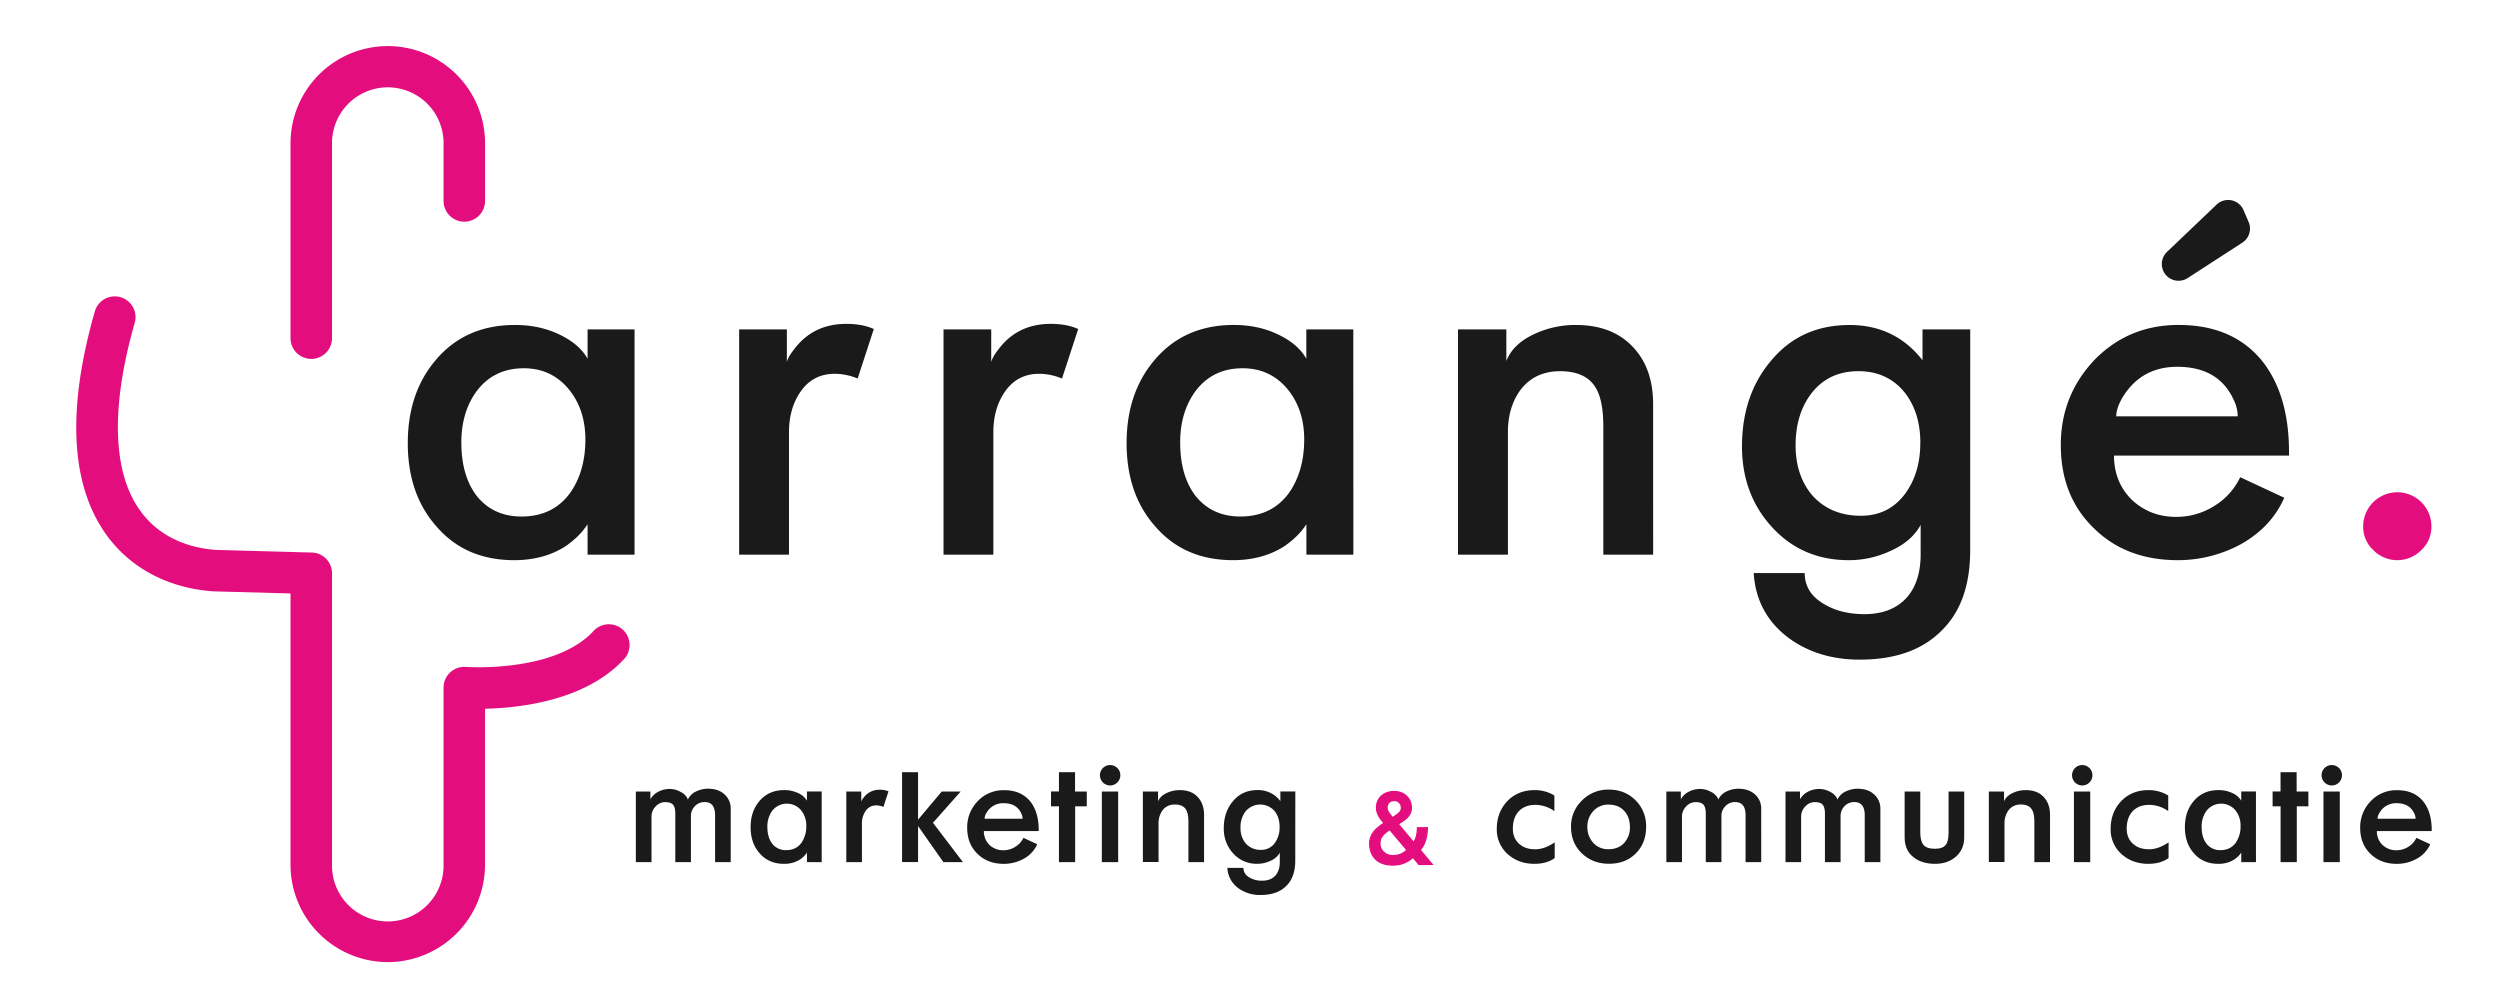<svg id="Laag_1" data-name="Laag 1" xmlns="http://www.w3.org/2000/svg" viewBox="0 0 2006.51 800.76"><defs><style>.cls-1{fill:#1a1a1a;}.cls-2,.cls-3{fill:#e40d7e;}.cls-3{stroke:#e40d7e;stroke-miterlimit:10;}</style></defs><path class="cls-1" d="M1800.65,168.59l4.11,9.55a13.44,13.44,0,0,1-5,16.59l-43.94,28.46a13.44,13.44,0,0,1-19.22-5.06h0a13.44,13.44,0,0,1,2.63-15.94l39.84-38A13.44,13.44,0,0,1,1800.65,168.59Z"/><path class="cls-1" d="M509.29,445.18h-37.7V420.73a56,56,0,0,1-7.51,9.28,74.92,74.92,0,0,1-10.16,8.39q-17.37,11.19-41.23,11.2-38.87,0-62.14-26.8-23.26-25.92-23.26-67.15,0-40,22.08-66.27,23.86-28.56,63.91-28.56,19.44,0,35.05,7.36,16.49,7.67,23.26,19.73V264.35h37.7ZM469.83,352.7q0-24.43-13.85-40.93-13.85-16.2-35.63-16.2-23.85,0-37.7,18.26-12.36,16.79-12.37,41.23,0,26.81,12.37,43,13.26,16.49,35.93,16.49,25.34,0,39.17-19.14Q469.83,378,469.83,352.7Z"/><path class="cls-1" d="M688.35,303.82A48.46,48.46,0,0,0,670.09,300q-18,0-28,15-8.83,13.25-8.84,31.8v98.37h-40V264.35h38.29v26.21q1.17-4.41,5.89-10.3,15.3-20.33,41.82-20.33,12.94,0,22.08,4.13Z"/><path class="cls-1" d="M852.38,303.82A48.42,48.42,0,0,0,834.12,300q-18,0-28,15-8.83,13.25-8.84,31.8v98.37h-40V264.35h38.28v26.21q1.19-4.41,5.89-10.3,15.32-20.33,41.82-20.33,13,0,22.09,4.13Z"/><path class="cls-1" d="M1086.22,445.18h-37.7V420.73A56,56,0,0,1,1041,430a74.31,74.31,0,0,1-10.16,8.39q-17.37,11.19-41.23,11.2-38.86,0-62.14-26.8-23.26-25.92-23.26-67.15,0-40,22.08-66.27,23.87-28.56,63.91-28.56,19.44,0,35,7.36,16.48,7.67,23.26,19.73V264.35h37.7Zm-39.46-92.48q0-24.43-13.84-40.93-13.86-16.2-35.64-16.2-23.85,0-37.7,18.26-12.36,16.79-12.37,41.23,0,26.81,12.37,43,13.26,16.49,35.93,16.49,25.34,0,39.17-19.14Q1046.76,378,1046.76,352.7Z"/><path class="cls-1" d="M1326.83,445.18h-40V342.4q0-21.79-6.48-31.81-8-12.66-28.28-12.66-20,0-31.51,14.72-10.3,13.85-10.3,34.16v98.37h-40.06V264.35H1209v25.33q5.58-14.13,23.56-22.09a77.24,77.24,0,0,1,32.1-6.77q29.16,0,45.65,17.37,16.48,17.08,16.49,46.24Z"/><path class="cls-1" d="M1581.28,441.64q0,42.42-23.27,64.79-23,23-65.38,23-33.57,0-57.42-17.67-25.64-19.44-27.69-51.84h40.94q0,16.5,16.79,25.63,12.95,7.35,31.21,7.36,21.8,0,33.87-13.25,11.19-12.67,11.19-34.76V421.32q-7.37,13.56-25,21.21a78.44,78.44,0,0,1-32.69,7.07q-37.69,0-62.14-27.1-23.57-26.21-23.56-64.2,0-40.65,22.67-68,23.87-29.44,63.62-29.45,36.51,0,58.6,28.27V264.35h38.29Zm-40-86q0-24.45-12.37-40.35-13.84-17.37-37.4-17.37-24.17,0-38,18.25-12.36,16.5-12.36,41.24,0,24.43,13.54,40.34,14.73,16.2,38.88,16.2,22.67,0,35.93-18.26Q1541.23,379.22,1541.23,355.65Z"/><path class="cls-1" d="M1837.2,365.66H1696.72q0,21.21,14.14,35.34,14.72,13.85,35.63,13.84a56.62,56.62,0,0,0,30.34-8.54A54.16,54.16,0,0,0,1798,383l35.34,16.49q-10.3,23.57-35,37.4A106,106,0,0,1,1748,449.6q-41.54,0-67.44-25.63Q1654,398.35,1654,357.12q0-39.75,27.09-68.32,27.39-28,67.45-28,44.18,0,67.73,29.74,20.91,27.1,20.91,72.45ZM1796,334.15a30.58,30.58,0,0,0-3.24-13.25q-12.07-26.5-45.35-26.51-28.58,0-43.59,24.15-5.3,8.83-5.3,15.61Z"/><path class="cls-2" d="M1951.47,422.5a25.61,25.61,0,0,1-8.25,19.14,27,27,0,0,1-38.28,0,25.61,25.61,0,0,1-8.25-19.14,27.39,27.39,0,0,1,54.78,0Z"/><path class="cls-2" d="M249.83,288.05a16.66,16.66,0,0,1-16.66-16.66V114.19a78.08,78.08,0,0,1,156.15,0v47.08a16.66,16.66,0,1,1-33.32,0V114.19a44.76,44.76,0,0,0-89.51,0v157.2A16.66,16.66,0,0,1,249.83,288.05Z"/><path class="cls-2" d="M311.24,772.19a78.16,78.16,0,0,1-78.07-78.08V476.31l-61.1-1.67-.69,0c-36.74-2.54-67.56-19.06-86.78-46.51C56.51,388,53.71,327.84,76.28,249.36a16.66,16.66,0,0,1,32,9.21C88.93,325.94,90.16,378,111.89,409c17,24.27,42.73,31,61.46,32.36l76.93,2.11a16.67,16.67,0,0,1,16.21,16.65v234a44.76,44.76,0,1,0,89.51,0V551.87a16.67,16.67,0,0,1,18-16.61c.68.06,70.42,4.94,101.9-28.29A16.66,16.66,0,1,1,500,529.89c-30.93,32.65-83.25,38.36-110.72,38.94V694.11A78.17,78.17,0,0,1,311.24,772.19Z"/><path class="cls-1" d="M586.48,691.93H573.93V654.36q0-10.61-8.31-10.61a10.43,10.43,0,0,0-7.94,3.32,11.19,11.19,0,0,0-3.14,8.12v36.74H542V653q0-4.71-1.66-6.93t-6.46-2.3a10.28,10.28,0,0,0-7.66,3.5,11.34,11.34,0,0,0-3.32,7.85v36.83H510.33V635.26H522v6.27a15.28,15.28,0,0,1,6.56-6.18,19.31,19.31,0,0,1,8.76-2.13,17.83,17.83,0,0,1,8.68,2.22q4.71,2.31,6.09,6.28a13.47,13.47,0,0,1,6.74-6.56A22,22,0,0,1,568.2,633c5.36,0,9.66,1.42,12.93,4.25a15.13,15.13,0,0,1,5.35,12.18Z"/><path class="cls-1" d="M659.49,691.93H647.67v-7.66a17.55,17.55,0,0,1-2.35,2.9,22.94,22.94,0,0,1-3.18,2.63,23.34,23.34,0,0,1-12.93,3.51q-12.18,0-19.47-8.4-7.29-8.11-7.29-21,0-12.55,6.92-20.77,7.47-9,20-9a25.54,25.54,0,0,1,11,2.3,15.43,15.43,0,0,1,7.29,6.19v-7.38h11.82Zm-12.37-29a19.27,19.27,0,0,0-4.34-12.82,14.94,14.94,0,0,0-23,.64,21.23,21.23,0,0,0-3.88,12.92q0,8.4,3.88,13.48a13.67,13.67,0,0,0,11.26,5.17q7.94,0,12.28-6A22.9,22.9,0,0,0,647.12,662.94Z"/><path class="cls-1" d="M709.05,647.62a15.14,15.14,0,0,0-5.72-1.2,10,10,0,0,0-8.77,4.71,17.6,17.6,0,0,0-2.77,10v30.83H679.24V635.26h12v8.21a9.24,9.24,0,0,1,1.85-3.23,15.49,15.49,0,0,1,13.1-6.37,16.73,16.73,0,0,1,6.92,1.29Z"/><path class="cls-1" d="M772.83,691.93H757.14L736.84,663v28.89H724V619.75h12.83v38.12l19-22.61h15.23l-22.25,25.1Z"/><path class="cls-1" d="M833.66,667h-44a15,15,0,0,0,4.43,11.07,15.73,15.73,0,0,0,11.17,4.34,17.76,17.76,0,0,0,9.51-2.68,17,17,0,0,0,6.64-7.29l11.08,5.17a24.66,24.66,0,0,1-11,11.72,33.12,33.12,0,0,1-15.78,4q-13,0-21.14-8-8.29-8-8.3-20.95a30,30,0,0,1,8.49-21.41,28.4,28.4,0,0,1,21.14-8.77q13.85,0,21.22,9.32,6.55,8.49,6.56,22.71Zm-12.92-9.88a9.53,9.53,0,0,0-1-4.15q-3.78-8.31-14.21-8.31a15.12,15.12,0,0,0-13.66,7.57,9.82,9.82,0,0,0-1.67,4.89Z"/><path class="cls-1" d="M872.24,647.16h-9.32v44.77h-13V647.16h-6.37v-11.9h6.37V619.75h12.92v15.51h9.42Z"/><path class="cls-1" d="M899.19,622.24a8.19,8.19,0,1,1-2.4-5.81A7.89,7.89,0,0,1,899.19,622.24Zm-1.75,69.69H884.33V635.26h13.11Z"/><path class="cls-1" d="M966.38,691.93H953.83V659.71q0-6.83-2-10-2.49-4-8.86-4a11.85,11.85,0,0,0-9.88,4.61,17.46,17.46,0,0,0-3.23,10.71v30.83H917.28V635.26h12.18v7.93q1.75-4.43,7.39-6.92a24.23,24.23,0,0,1,10.06-2.12q9.14,0,14.3,5.44t5.17,14.49Z"/><path class="cls-1" d="M1039.58,690.82q0,13.29-7.3,20.31-7.18,7.2-20.49,7.19a29.38,29.38,0,0,1-18-5.53,21.17,21.17,0,0,1-8.68-16.25H998q0,5.18,5.26,8a19.49,19.49,0,0,0,9.78,2.31q6.84,0,10.62-4.15,3.51-4,3.51-10.9v-7.38a15.54,15.54,0,0,1-7.85,6.65,24.68,24.68,0,0,1-10.25,2.21,25.08,25.08,0,0,1-19.47-8.49,29,29,0,0,1-7.38-20.12q0-12.74,7.1-21.32,7.49-9.24,19.94-9.23a22.15,22.15,0,0,1,18.37,8.86v-7.75h12Zm-12.56-27q0-7.67-3.87-12.65a15.3,15.3,0,0,0-23.63.28,20.9,20.9,0,0,0-3.88,12.92,18.84,18.84,0,0,0,4.25,12.65,15.66,15.66,0,0,0,12.18,5.07,13.18,13.18,0,0,0,11.26-5.72A21,21,0,0,0,1027,663.87Z"/><path class="cls-1" d="M1247.8,688.7q-6.36,4.6-16.24,4.61-12.55,0-21.23-7.57a26.27,26.27,0,0,1-9-20.58q0-12.82,8-21.69,8.6-9.32,22.43-9.32a29.65,29.65,0,0,1,15.79,4.34V651a26.42,26.42,0,0,0-15.33-5q-8.4,0-13.29,5.17-4.7,5.18-4.7,13.85,0,7.38,4.61,11.81,4.89,4.8,13.38,4.8,7.4,0,15.6-5.54Z"/><path class="cls-1" d="M1321.18,663.59q0,12.82-7.94,21-8.29,8.67-21.87,8.67-12.93,0-21.6-8.21-8.87-8.31-8.86-21.51a28.67,28.67,0,0,1,8.86-21.14,29.3,29.3,0,0,1,21.41-8.67q13,0,21.6,8.67A28.88,28.88,0,0,1,1321.18,663.59Zm-13,.28q0-7.75-4.25-12.65-4.62-5.44-12.92-5.44a16,16,0,0,0-12.37,5.35,18.17,18.17,0,0,0-4.61,12.55,18.6,18.6,0,0,0,4.52,12.56,16,16,0,0,0,12.46,5.35q8,0,12.74-5.26A18.08,18.08,0,0,0,1308.17,663.87Z"/><path class="cls-1" d="M1413.57,691.93H1401V654.36q0-10.61-8.31-10.61a10.41,10.41,0,0,0-7.93,3.32,11.15,11.15,0,0,0-3.14,8.12v36.74h-12.55V653q0-4.71-1.67-6.93t-6.46-2.3a10.3,10.3,0,0,0-7.66,3.5,11.39,11.39,0,0,0-3.32,7.85v36.83h-12.55V635.26h11.63v6.27a15.2,15.2,0,0,1,6.55-6.18,19.32,19.32,0,0,1,8.77-2.13,17.79,17.79,0,0,1,8.67,2.22q4.71,2.31,6.1,6.28a13.45,13.45,0,0,1,6.73-6.56,22,22,0,0,1,9.42-2.12q8,0,12.92,4.25a15.1,15.1,0,0,1,5.35,12.18Z"/><path class="cls-1" d="M1509.2,691.93h-12.56V654.36q0-10.61-8.3-10.61a10.43,10.43,0,0,0-7.94,3.32,11.19,11.19,0,0,0-3.14,8.12v36.74h-12.55V653c0-3.14-.56-5.45-1.66-6.93s-3.33-2.3-6.46-2.3a10.31,10.31,0,0,0-7.67,3.5,11.39,11.39,0,0,0-3.32,7.85v36.83h-12.55V635.26h11.63v6.27a15.25,15.25,0,0,1,6.55-6.18,19.32,19.32,0,0,1,8.77-2.13,17.83,17.83,0,0,1,8.68,2.22q4.69,2.31,6.09,6.28a13.43,13.43,0,0,1,6.74-6.56,22,22,0,0,1,9.41-2.12q8,0,12.92,4.25a15.11,15.11,0,0,1,5.36,12.18Z"/><path class="cls-1" d="M1576.48,672.18q0,9.69-6.92,15.59-6.55,5.55-16.34,5.54-10.71,0-17.26-5.17-7.29-5.62-7.29-16V635.26h12.55v32.58q0,6.92,2.4,10.06,2.58,3.32,9.33,3.32,6.45,0,8.86-3.32,2.12-2.77,2.12-9.79V635.26h12.55Z"/><path class="cls-1" d="M1645.34,691.93h-12.56V659.71q0-6.83-2-10-2.49-4-8.86-4a11.85,11.85,0,0,0-9.87,4.61,17.4,17.4,0,0,0-3.23,10.71v30.83h-12.56V635.26h12.19v7.93q1.75-4.43,7.38-6.92a24.27,24.27,0,0,1,10.06-2.12q9.14,0,14.31,5.44t5.17,14.49Z"/><path class="cls-1" d="M1679.4,622.24a8.19,8.19,0,1,1-2.4-5.81A7.89,7.89,0,0,1,1679.4,622.24Zm-1.76,69.69h-13.1V635.26h13.1Z"/><path class="cls-1" d="M1740.5,688.7q-6.37,4.6-16.25,4.61-12.55,0-21.23-7.57a26.27,26.27,0,0,1-9-20.58q0-12.82,8-21.69,8.58-9.32,22.43-9.32a29.64,29.64,0,0,1,15.78,4.34V651a26.41,26.41,0,0,0-15.32-5q-8.4,0-13.29,5.17-4.71,5.18-4.71,13.85,0,7.38,4.61,11.81,4.9,4.8,13.39,4.8,7.38,0,15.6-5.54Z"/><path class="cls-1" d="M1810.64,691.93h-11.81v-7.66a18.08,18.08,0,0,1-2.35,2.9,23.67,23.67,0,0,1-3.19,2.63,23.33,23.33,0,0,1-12.92,3.51q-12.18,0-19.48-8.4-7.29-8.11-7.29-21,0-12.55,6.93-20.77,7.47-9,20-9a25.55,25.55,0,0,1,11,2.3,15.53,15.53,0,0,1,7.29,6.19v-7.38h11.81Zm-12.36-29a19.27,19.27,0,0,0-4.34-12.82,14.94,14.94,0,0,0-23,.64,21.16,21.16,0,0,0-3.88,12.92q0,8.4,3.88,13.48a13.65,13.65,0,0,0,11.26,5.17q7.93,0,12.27-6A22.9,22.9,0,0,0,1798.28,662.94Z"/><path class="cls-1" d="M1852.73,647.16h-9.32v44.77h-13V647.16H1824v-11.9h6.37V619.75h12.92v15.51h9.41Z"/><path class="cls-1" d="M1879.68,622.24a8.19,8.19,0,1,1-2.4-5.81A7.89,7.89,0,0,1,1879.68,622.24Zm-1.75,69.69h-13.11V635.26h13.11Z"/><path class="cls-1" d="M1951.68,667h-44a15,15,0,0,0,4.43,11.07,15.73,15.73,0,0,0,11.17,4.34,17.7,17.7,0,0,0,9.5-2.68,16.91,16.91,0,0,0,6.65-7.29l11.08,5.17a24.66,24.66,0,0,1-11,11.72,33.12,33.12,0,0,1-15.78,4q-13,0-21.14-8-8.31-8-8.3-20.95a30,30,0,0,1,8.49-21.41,28.38,28.38,0,0,1,21.13-8.77q13.84,0,21.23,9.32,6.56,8.49,6.56,22.71Zm-12.93-9.88a9.51,9.51,0,0,0-1-4.15q-3.79-8.31-14.22-8.31a15.13,15.13,0,0,0-13.66,7.57,9.89,9.89,0,0,0-1.66,4.89Z"/><path class="cls-3" d="M1138.84,693.84l-4.73-5.7c-.65.54-1.44,1.16-2.36,1.87a20.9,20.9,0,0,1-3.34,2,23,23,0,0,1-4.53,1.63,23.92,23.92,0,0,1-5.82.65q-9.13,0-13.93-4.69t-4.81-12.59a14.15,14.15,0,0,1,1-5.42,16.68,16.68,0,0,1,2.6-4.36,25.2,25.2,0,0,1,3.71-3.58c1.38-1.09,2.78-2.09,4.2-3-.65-.76-1.33-1.58-2-2.48a24.81,24.81,0,0,1-2-2.89,17.43,17.43,0,0,1-1.46-3.3,12.19,12.19,0,0,1-.57-3.79,12.85,12.85,0,0,1,1-5.14,12.1,12.1,0,0,1,2.86-4.07,13.17,13.17,0,0,1,4.44-2.69,16.63,16.63,0,0,1,5.86-1,15.54,15.54,0,0,1,5.63,1,13.1,13.1,0,0,1,4.36,2.73,12,12,0,0,1,2.81,4.11,13.37,13.37,0,0,1,1,5.14,10.18,10.18,0,0,1-1.71,5.91,16.84,16.84,0,0,1-4.49,4.36c0,.05-.31.23-.77.53s-1,.69-1.75,1.18-1.28.89-1.71,1.22l12.22,14.59a14.81,14.81,0,0,0,2.32-5,30.11,30.11,0,0,0,.78-6.68h8a38.1,38.1,0,0,1-1.51,10,21.54,21.54,0,0,1-4.27,7.82l9.69,11.57Zm-23.47-28c-1.09.76-2.09,1.51-3,2.24a18.08,18.08,0,0,0-2.49,2.36,9.81,9.81,0,0,0-1.71,2.82,9.62,9.62,0,0,0-.61,3.58,9.24,9.24,0,0,0,3,7.13,10.72,10.72,0,0,0,7.54,2.73,15.17,15.17,0,0,0,11.08-4.48Zm7.78-21.64a5.54,5.54,0,0,0-4.2-1.67,5.44,5.44,0,0,0-4.19,1.63,5.77,5.77,0,0,0-1.51,4.08,6.62,6.62,0,0,0,1.14,3.58,42.38,42.38,0,0,0,3.34,4.4c.27-.16.64-.4,1.1-.73s.85-.58,1.14-.77a4.39,4.39,0,0,0,.53-.37,15.25,15.25,0,0,0,3-2.57,5,5,0,0,0,1.26-3.46A5.76,5.76,0,0,0,1123.15,644.25Z"/></svg>